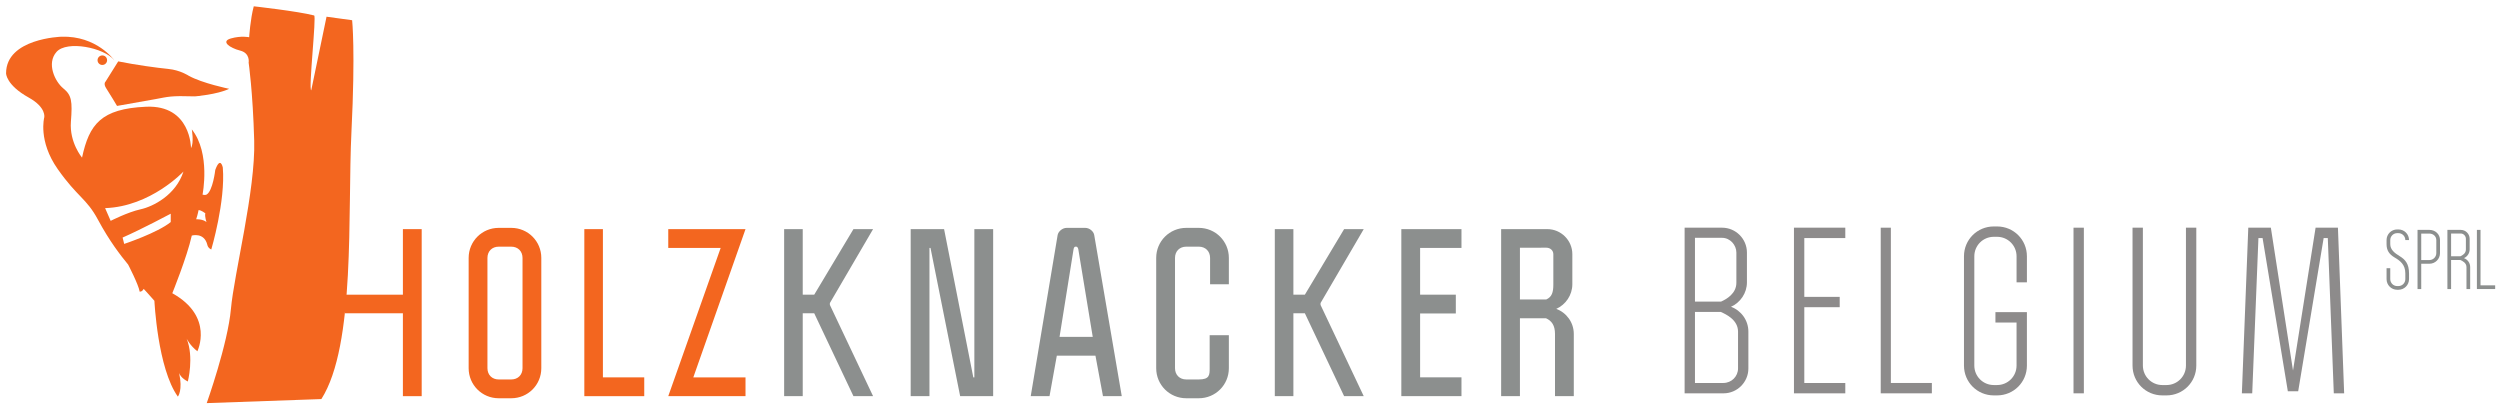 <?xml version="1.0" encoding="UTF-8" standalone="no"?>
<!-- Created with Inkscape (http://www.inkscape.org/) -->

<svg
   xmlns:dc="http://purl.org/dc/elements/1.1/"
   xmlns:cc="http://creativecommons.org/ns#"
   xmlns:rdf="http://www.w3.org/1999/02/22-rdf-syntax-ns#"
   xmlns:svg="http://www.w3.org/2000/svg"
   xmlns="http://www.w3.org/2000/svg"
   xmlns:sodipodi="http://sodipodi.sourceforge.net/DTD/sodipodi-0.dtd"
   xmlns:inkscape="http://www.inkscape.org/namespaces/inkscape"
   version="1.1"
   id="svg4518"
   xml:space="preserve"
   width="544"
   height="90"
   viewBox="0 0 544 90"
   sodipodi:docname="logo_singlek.svg"
   inkscape:version="0.92.4 (5da689c313, 2019-01-14)"><defs
     id="defs4522"><clipPath
       clipPathUnits="userSpaceOnUse"
       id="clipPath4542"><path
         d="M 0,595.28 H 841.89 V 0 H 0 Z"
         id="path4540"
         inkscape:connector-curvature="0" /></clipPath></defs><sodipodi:namedview
     pagecolor="#ffffff"
     bordercolor="#666666"
     borderopacity="1"
     objecttolerance="10"
     gridtolerance="10"
     guidetolerance="10"
     inkscape:pageopacity="0"
     inkscape:pageshadow="2"
     inkscape:window-width="3840"
     inkscape:window-height="2066"
     id="namedview4520"
     showgrid="false"
     inkscape:zoom="2.3220165"
     inkscape:cx="561.26001"
     inkscape:cy="276.26849"
     inkscape:window-x="2869"
     inkscape:window-y="-11"
     inkscape:window-maximized="1"
     inkscape:current-layer="g4526" /><g
     id="g4526"
     inkscape:groupmode="layer"
     inkscape:label="HolzknackerBelgium_Logo_OneLined_byGRink"
     transform="matrix(1.333,0,0,-1.333,0,90)"><g
       id="g4528"
       transform="translate(131.039,2.847)"><path
         d="M 0,0 H -3.035 V 27.267 H 0 V 16.565 h 1.875 l 6.404,10.702 h 3.205 L 4.43,15.201 V 14.895 L 11.484,0 H 8.279 L 1.875,13.531 H 0 Z"
         style="fill:#8c8f8e;fill-opacity:1;fill-rule:nonzero;stroke:none"
         id="path4530"
         inkscape:connector-curvature="0" /></g><g
       id="g4532"
       transform="translate(156.736,2.847)"><path
         d="M 0,0 -4.84,24.199 H -5.01 V 0 h -3.066 v 27.267 h 5.453 L 2.148,3.068 h 0.17 V 27.267 H 5.387 V 0 Z"
         style="fill:#8c8f8e;fill-opacity:1;fill-rule:nonzero;stroke:none"
         id="path4534"
         inkscape:connector-curvature="0" /></g><g
       id="g4536"
       transform="translate(-220.907,-287.909)"><g
         id="g4538"
         clip-path="url(#clipPath4542)"><g
           id="g4544"
           transform="translate(396.934,314.718)"><path
             d="M 0,0 C 0,0 -0.066,0.442 -0.342,0.442 H -0.443 C -0.715,0.442 -0.75,0.136 -0.783,0 l -2.283,-14.281 h 5.418 z m 4.023,-23.961 -1.228,6.612 H -3.51 l -1.193,-6.612 H -7.77 l 4.395,26.313 c 0.102,0.544 0.752,1.158 1.467,1.158 H 1.125 C 1.842,3.51 2.49,2.931 2.592,2.352 L 7.09,-23.961 Z"
             style="fill:#8c8f8e;fill-opacity:1;fill-rule:nonzero;stroke:none"
             id="path4546"
             inkscape:connector-curvature="0" /></g><g
           id="g4548"
           transform="translate(418.441,300.709)"><path
             d="m 0,0 h 3.066 v -5.386 c 0,-2.726 -2.181,-4.908 -4.906,-4.908 h -2.047 c -2.726,0 -4.908,2.182 -4.908,4.908 v 17.997 c 0,2.727 2.182,4.908 4.908,4.908 h 2.047 c 2.725,0 4.906,-2.181 4.906,-4.908 V 8.316 H 0 v 4.295 c 0,1.091 -0.752,1.84 -1.84,1.84 h -2.047 c -1.09,0 -1.838,-0.749 -1.838,-1.84 V -5.386 c 0,-1.09 0.748,-1.84 1.838,-1.84 h 2.047 c 1.772,0 1.772,0.75 1.772,1.84 V 0 Z"
             style="fill:#8c8f8e;fill-opacity:1;fill-rule:nonzero;stroke:none"
             id="path4550"
             inkscape:connector-curvature="0" /></g><g
           id="g4552"
           transform="translate(432.041,290.756)"><path
             d="M 0,0 H -3.033 V 27.267 H 0 V 16.565 h 1.873 l 6.408,10.702 h 3.203 L 4.432,15.201 V 14.895 L 11.484,0 H 8.281 L 1.873,13.531 H 0 Z"
             style="fill:#8c8f8e;fill-opacity:1;fill-rule:nonzero;stroke:none"
             id="path4554"
             inkscape:connector-curvature="0" /></g><g
           id="g4556"
           transform="translate(452.727,314.956)"><path
             d="m 0,0 v -7.634 h 5.83 v -3.068 H 0 v -10.429 h 6.752 v -3.068 H -3.066 V 3.068 H 6.752 V 0 Z"
             style="fill:#8c8f8e;fill-opacity:1;fill-rule:nonzero;stroke:none"
             id="path4558"
             inkscape:connector-curvature="0" /></g><g
           id="g4560"
           transform="translate(473.315,306.538)"><path
             d="m 0,0 c 0.92,0.409 1.16,1.159 1.16,2.42 v 4.976 c 0,0.613 -0.512,1.057 -1.127,1.057 H -4.293 V 0 Z m 1.432,-15.781 v 10.156 c 0,1.398 -0.545,2.147 -1.465,2.557 h -4.26 v -12.713 h -3.068 v 27.267 h 7.533 c 2.248,0 4.09,-1.841 4.09,-4.09 V 2.487 c 0,-1.771 -1.09,-3.34 -2.625,-4.021 C 3.307,-2.147 4.5,-3.75 4.5,-5.625 v -10.156 z"
             style="fill:#8c8f8e;fill-opacity:1;fill-rule:nonzero;stroke:none"
             id="path4562"
             inkscape:connector-curvature="0" /></g><g
           id="g4564"
           transform="translate(277.223,307.321)"><path
             d="m 0,0 h 9.453 v 10.702 h 3.068 V -16.565 H 9.453 V -3.034 H 0"
             style="fill:#f3661f;fill-opacity:1;fill-rule:nonzero;stroke:none"
             id="path4566"
             inkscape:connector-curvature="0" /></g><g
           id="g4568"
           transform="translate(306.205,313.32)"><path
             d="m 0,0 c 0,1.091 -0.75,1.84 -1.842,1.84 h -2.045 c -1.09,0 -1.84,-0.749 -1.84,-1.84 v -17.997 c 0,-1.09 0.75,-1.84 1.84,-1.84 h 2.045 c 1.092,0 1.842,0.75 1.842,1.84 z m 3.066,-17.997 c 0,-2.726 -2.181,-4.908 -4.908,-4.908 h -2.045 c -2.724,0 -4.908,2.182 -4.908,4.908 V 0 c 0,2.727 2.184,4.908 4.908,4.908 h 2.045 C 0.885,4.908 3.066,2.727 3.066,0 Z"
             style="fill:#f3661f;fill-opacity:1;fill-rule:nonzero;stroke:none"
             id="path4570"
             inkscape:connector-curvature="0" /></g><g
           id="g4572"
           transform="translate(319.326,293.824)"><path
             d="M 0,0 H 6.748 V -3.068 H -3.033 V 24.199 H 0 Z"
             style="fill:#f3661f;fill-opacity:1;fill-rule:nonzero;stroke:none"
             id="path4574"
             inkscape:connector-curvature="0" /></g><g
           id="g4576"
           transform="translate(329.994,290.756)"><path
             d="M 0,0 8.557,24.199 H 0 v 3.068 H 12.611 L 4.09,3.068 h 8.521 V 0 Z"
             style="fill:#f3661f;fill-opacity:1;fill-rule:nonzero;stroke:none"
             id="path4578"
             inkscape:connector-curvature="0" /></g><g
           id="g4580"
           transform="translate(252.93,319.632)"><path
             d="m 0,0 c 0.26,0.78 0.391,1.494 0.391,1.494 0.454,0 1.103,-0.52 1.103,-0.52 C 1.363,0.456 1.687,-0.454 1.687,-0.454 1.04,0.065 0,0 0,0 m -9.087,1.624 c -2.079,-0.454 -4.87,-1.883 -4.87,-1.883 l -0.908,2.078 C -7.399,2.078 -2.076,7.792 -2.076,7.792 -3.311,3.96 -7.01,2.078 -9.087,1.624 m 4.935,-2.078 c -2.144,-1.753 -7.598,-3.569 -7.598,-3.569 l -0.26,1.038 c 3.117,1.364 7.858,3.894 7.858,3.894 z M 4.35,8.439 c 0,0 -0.389,1.948 -1.233,-0.388 0,0 -0.389,-3.441 -1.43,-4.026 0,0 -0.258,-0.129 -0.647,0 0,0 1.363,6.752 -1.753,10.647 0,0 0.389,-2.207 -0.131,-3.051 0,0 0.001,7.075 -7.335,6.751 -7.337,-0.324 -9.284,-2.856 -10.452,-8.309 0,0 -2.078,2.466 -1.818,5.843 0.26,3.375 0.131,4.349 -1.233,5.453 -1.363,1.102 -2.791,4.09 -1.103,5.973 1.687,1.882 7.726,0.713 9.412,-1.365 0,0 -2.856,4.03 -8.633,3.833 0,0 -9.024,-0.258 -9.024,-5.972 0,0 -0.03,-1.888 3.7,-3.961 2.922,-1.622 2.531,-3.245 2.531,-3.245 0,0 -1.039,-3.83 2.207,-8.44 3.246,-4.608 4.674,-4.738 6.559,-8.244 1.883,-3.506 3.7,-5.842 4.931,-7.336 0,0 1.69,-3.247 1.883,-4.415 0,0 0.391,-0.063 0.651,0.455 0,0 0.908,-0.974 1.752,-1.947 0,0 0.52,-11.037 3.83,-15.645 0,0 0.843,1.032 0.201,3.849 0.123,-0.332 0.467,-0.884 1.424,-1.383 0,0 1.037,3.961 -0.196,7.011 0,0 0.519,-1.103 1.752,-2.077 0,0 2.792,5.648 -4.09,9.478 0,0 2.403,5.908 3.182,9.414 0,0 2.012,0.581 2.532,-1.496 0,0 0.064,-0.519 0.648,-0.779 0,0 2.338,7.854 1.883,13.372"
             style="fill:#f3661f;fill-opacity:1;fill-rule:nonzero;stroke:none"
             id="path4582"
             inkscape:connector-curvature="0" /></g><g
           id="g4584"
           transform="translate(238.389,345.599)"><path
             d="m 0,0 c 0,-0.43 -0.35,-0.778 -0.777,-0.778 -0.432,0 -0.782,0.348 -0.782,0.778 0,0.431 0.35,0.78 0.782,0.78 C -0.35,0.78 0,0.431 0,0"
             style="fill:#f3661f;fill-opacity:1;fill-rule:nonzero;stroke:none"
             id="path4586"
             inkscape:connector-curvature="0" /></g><g
           id="g4588"
           transform="translate(240.206,345.405)"><path
             d="m 0,0 -2.076,-3.312 c 0,0 -0.39,-0.323 0.128,-1.102 0.521,-0.779 1.754,-2.857 1.754,-2.857 0,0 4.09,0.714 6.232,1.104 2.143,0.389 2.402,0.586 6.492,0.456 0,0 3.619,0.293 5.582,1.233 0,0 -4.414,0.907 -6.621,2.141 0,0 -1.364,0.91 -3.31,1.104 C 6.232,-1.039 2.923,-0.584 0,0"
             style="fill:#f3661f;fill-opacity:1;fill-rule:nonzero;stroke:none"
             id="path4590"
             inkscape:connector-curvature="0" /></g><g
           id="g4592"
           transform="translate(271.715,340.688)"><path
             d="m 0,0 c -0.481,0.084 0.875,12.11 0.471,12.214 -2.713,0.704 -9.855,1.494 -9.855,1.494 -0.561,-2.066 -0.751,-5.049 -0.751,-5.049 0,0 -1.294,0.286 -2.992,-0.199 -1.699,-0.484 -0.16,-1.555 1.519,-1.98 1.68,-0.423 1.389,-1.976 1.389,-1.976 0,0 0.684,-4.689 0.908,-12.744 0.229,-8.056 -3.294,-21.751 -3.8,-27.454 -0.506,-5.705 -3.95,-15.373 -3.95,-15.373 l 18.714,0.66 c 5.634,8.846 4.255,30.429 4.911,43.664 0.659,13.232 0.11,18.179 0.11,18.179 l -4.178,0.575 z"
             style="fill:#f3661f;fill-opacity:1;fill-rule:nonzero;stroke:none"
             id="path4594"
             inkscape:connector-curvature="0" /></g><g
           id="g4596"
           transform="translate(614.159,309.861)"><path
             d="M 0,0 C 0,-0.965 -0.771,-1.738 -1.736,-1.738 H -1.93 c -0.966,0 -1.738,0.773 -1.738,1.738 v 1.787 h 0.604 V 0 c 0,-0.627 0.505,-1.134 1.134,-1.134 h 0.194 c 0.627,0 1.132,0.507 1.132,1.134 v 0.93 c 0,1.448 -0.832,2.064 -1.796,2.631 -0.834,0.507 -1.268,1.122 -1.268,2.148 v 0.664 c 0,0.965 0.772,1.738 1.738,1.738 h 0.194 C -0.771,8.111 0,7.338 0,6.373 h -0.604 c 0,0.627 -0.505,1.134 -1.132,1.134 H -1.93 C -2.559,7.507 -3.064,7 -3.064,6.373 V 5.709 c 0,-0.905 0.699,-1.448 1.533,-1.955 C -0.615,3.199 0,2.499 0,0.93 Z"
             style="fill:#8c8f8e;fill-opacity:1;fill-rule:nonzero;stroke:none"
             id="path4598"
             inkscape:connector-curvature="0" /></g><g
           id="g4600"
           transform="translate(616.151,317.296)"><path
             d="m 0,0 v -4.321 h 1.328 c 0.627,0 1.133,0.507 1.133,1.134 v 2.125 C 2.461,-0.447 1.955,0 1.328,0 Z m -0.604,0.604 h 1.932 c 0.965,0 1.736,-0.701 1.736,-1.666 v -2.125 c 0,-0.965 -0.771,-1.737 -1.736,-1.737 H 0 v -4.128 h -0.604 z"
             style="fill:#8c8f8e;fill-opacity:1;fill-rule:nonzero;stroke:none"
             id="path4602"
             inkscape:connector-curvature="0" /></g><g
           id="g4604"
           transform="translate(622.546,313.59)"><path
             d="m 0,0 c 0.326,0.145 0.895,0.471 0.895,1.099 v 1.762 c 0,0.434 -0.364,0.857 -0.834,0.857 H -1.52 V 0 Z m 0.99,-5.347 v 3.597 c 0,0.676 -0.676,1.002 -1.002,1.146 H -1.52 V -5.347 H -2.123 V 4.309 H 0.061 C 0.857,4.309 1.51,3.657 1.51,2.861 V 1.123 C 1.51,0.495 1.123,-0.06 0.58,-0.302 1.172,-0.519 1.594,-1.086 1.594,-1.75 v -3.597 z"
             style="fill:#8c8f8e;fill-opacity:1;fill-rule:nonzero;stroke:none"
             id="path4606"
             inkscape:connector-curvature="0" /></g><g
           id="g4608"
           transform="translate(625.829,308.847)"><path
             d="M 0,0 H 2.391 V -0.604 H -0.592 V 9.052 H 0 Z"
             style="fill:#8c8f8e;fill-opacity:1;fill-rule:nonzero;stroke:none"
             id="path4610"
             inkscape:connector-curvature="0" /></g><g
           id="g4612"
           transform="translate(504.625,301.291)"><path
             d="M 0,0 C 0,1.893 -1.893,2.805 -2.806,3.211 H -7.03 V -8.382 h 4.631 C -1.048,-8.382 0,-7.3 0,-6.016 Z m -2.771,4.901 c 0.912,0.406 2.5,1.318 2.5,3.076 v 4.934 c 0,1.217 -1.013,2.4 -2.332,2.4 H -7.03 V 4.901 Z m 0.168,12.066 c 2.231,0 4.056,-1.825 4.056,-4.056 V 8.044 C 1.453,6.287 0.372,4.732 -1.149,4.056 0.507,3.447 1.689,1.859 1.689,0 v -6.016 c 0,-2.231 -1.825,-4.056 -4.055,-4.056 H -8.72 v 27.039 z"
             style="fill:#8d8b8b;fill-opacity:1;fill-rule:nonzero;stroke:none"
             id="path4614"
             inkscape:connector-curvature="0" /></g><g
           id="g4616"
           transform="translate(515.443,316.567)"><path
             d="m 0,0 v -9.599 h 5.779 v -1.69 H 0 v -12.37 h 6.692 v -1.69 H -1.689 V 1.69 H 6.692 V 0 Z"
             style="fill:#8d8b8b;fill-opacity:1;fill-rule:nonzero;stroke:none"
             id="path4618"
             inkscape:connector-curvature="0" /></g><g
           id="g4620"
           transform="translate(529.573,292.909)"><path
             d="M 0,0 H 6.692 V -1.69 H -1.656 V 25.349 H 0 Z"
             style="fill:#8d8b8b;fill-opacity:1;fill-rule:nonzero;stroke:none"
             id="path4622"
             inkscape:connector-curvature="0" /></g><g
           id="g4624"
           transform="translate(546.914,292.571)"><path
             d="m 0,0 c 1.758,0 3.177,1.419 3.177,3.177 v 7.03 h -3.448 v 1.69 H 4.867 V 3.177 C 4.867,0.473 2.704,-1.69 0,-1.69 h -0.541 c -2.703,0 -4.866,2.163 -4.866,4.867 v 17.845 c 0,2.704 2.163,4.867 4.866,4.867 H 0 c 2.704,0 4.867,-2.163 4.867,-4.867 v -4.258 h -1.69 v 4.258 c 0,1.758 -1.419,3.177 -3.177,3.177 h -0.541 c -1.757,0 -3.177,-1.419 -3.177,-3.177 V 3.177 C -3.718,1.419 -2.298,0 -0.541,0 Z"
             style="fill:#8d8b8b;fill-opacity:1;fill-rule:nonzero;stroke:none"
             id="path4626"
             inkscape:connector-curvature="0" /></g><path
           d="m 561.078,291.219 h -1.689 v 27.039 h 1.689 z"
           style="fill:#8d8b8b;fill-opacity:1;fill-rule:nonzero;stroke:none"
           id="path4628"
           inkscape:connector-curvature="0" /><g
           id="g4630"
           transform="translate(577.743,318.257)"><path
             d="m 0,0 h 1.689 v -22.51 c 0,-2.703 -2.163,-4.866 -4.866,-4.866 h -0.677 c -2.703,0 -4.866,2.163 -4.866,4.866 V 0 h 1.69 v -22.51 c 0,-1.757 1.42,-3.177 3.176,-3.177 h 0.677 c 1.757,0 3.177,1.42 3.177,3.177 z"
             style="fill:#8d8b8b;fill-opacity:1;fill-rule:nonzero;stroke:none"
             id="path4632"
             inkscape:connector-curvature="0" /></g><g
           id="g4634"
           transform="translate(602.554,318.257)"><path
             d="m 0,0 1.015,-27.039 h -1.691 l -0.98,25.349 h -0.676 l -4.157,-25.011 h -1.69 l -4.123,25.011 h -0.677 l -1.013,-25.349 h -1.69 L -14.635,0 h 3.685 L -7.334,-23.321 -3.649,0 Z"
             style="fill:#8d8b8b;fill-opacity:1;fill-rule:nonzero;stroke:none"
             id="path4636"
             inkscape:connector-curvature="0" /></g></g></g></g></svg>